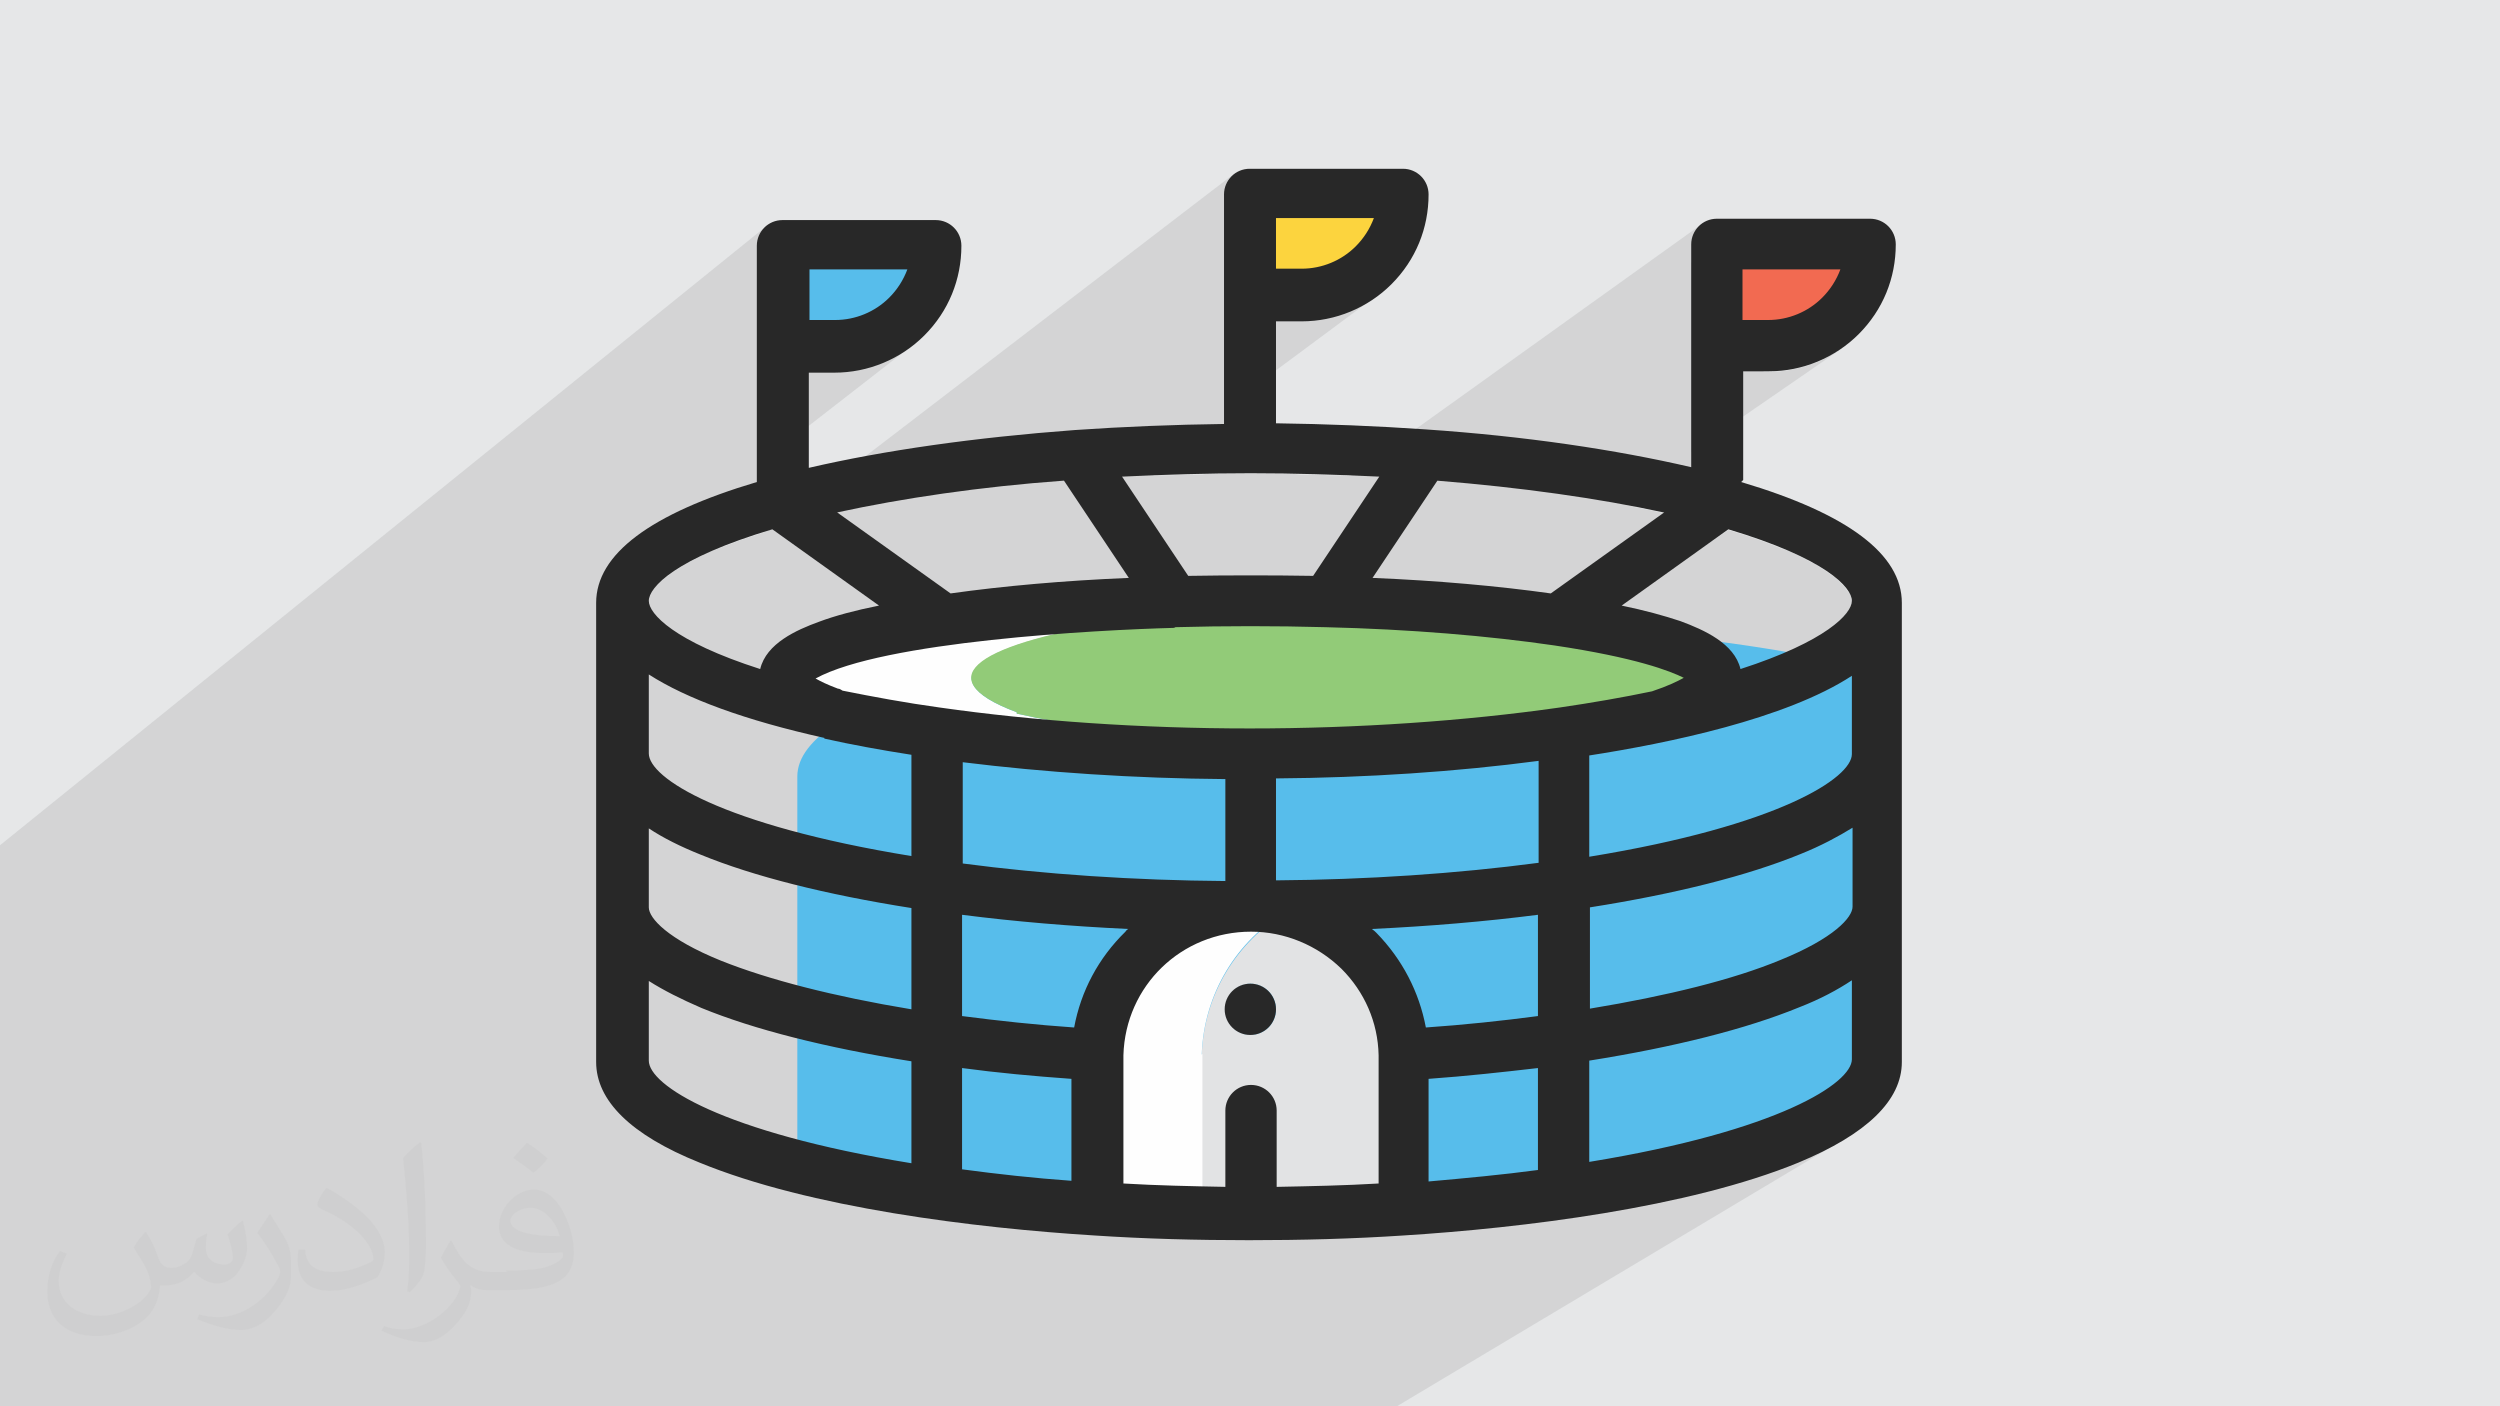 <?xml version="1.0" encoding="UTF-8"?>
<!DOCTYPE svg PUBLIC "-//W3C//DTD SVG 1.1//EN" "http://www.w3.org/Graphics/SVG/1.1/DTD/svg11.dtd">
<!-- Creator: CorelDRAW 2017 -->
<svg xmlns="http://www.w3.org/2000/svg" xml:space="preserve" width="3.703in" height="2.083in" version="1.1" style="shape-rendering:geometricPrecision; text-rendering:geometricPrecision; image-rendering:optimizeQuality; fill-rule:evenodd; clip-rule:evenodd"
viewBox="0 0 3703 2083"
 xmlns:xlink="http://www.w3.org/1999/xlink"
 enable-background="new 0 0 481.984 481.984">
 <defs>
  <style type="text/css">
   <![CDATA[
    .fil0 {fill:#E6E7E8}
    .fil6 {fill:#FEFEFE;fill-rule:nonzero}
    .fil5 {fill:#F26A51;fill-rule:nonzero}
    .fil8 {fill:#FCD43E;fill-rule:nonzero}
    .fil4 {fill:#E2E3E4;fill-rule:nonzero}
    .fil7 {fill:#92CB78;fill-rule:nonzero}
    .fil3 {fill:#57BDEB;fill-rule:nonzero}
    .fil9 {fill:#282828;fill-rule:nonzero}
    .fil2 {fill:#373435;fill-opacity:0.031}
    .fil1 {fill:#373435;fill-opacity:0.102}
   ]]>
  </style>
 </defs>
 <g id="Layer_x0020_1">
  <polygon class="fil0" points="0,0 3703,0 3703,2083 0,2083 "/>
  <polygon class="fil1" points="1720,2083 1720,2083 1667,2083 1607,2083 1589,2083 1581,2083 1577,2083 1536,2083 1516,2083 1457,2083 1423,2083 1400,2083 1393,2083 1393,2083 1378,2083 1370,2083 1354,2083 1330,2083 1278,2083 1268,2083 1240,2083 1211,2083 1171,2083 1155,2083 1120,2083 1110,2083 1103,2083 1076,2083 1050,2083 1023,2083 999,2083 976,2083 964,2083 938,2083 932,2083 925,2083 915,2083 908,2083 900,2083 897,2083 896,2083 882,2083 873,2083 823,2083 809,2083 808,2083 758,2083 752,2083 750,2083 735,2083 684,2083 667,2083 655,2083 644,2083 599,2083 580,2083 575,2083 575,2083 543,2083 537,2083 537,2083 509,2083 495,2083 488,2083 461,2083 455,2083 413,2083 407,2083 382,2083 381,2083 368,2083 353,2083 324,2083 318,2083 306,2083 299,2083 297,2083 283,2083 210,2083 206,2083 206,2083 201,2083 198,2083 165,2083 133,2083 118,2083 95,2083 82,2083 81,2083 78,2083 75,2083 56,2083 50,2083 15,2083 0,2083 0,2069 0,2049 0,2040 0,2040 0,2024 0,2013 0,1990 0,1981 0,1962 0,1962 0,1960 0,1944 0,1937 0,1935 0,1905 0,1905 0,1903 0,1884 0,1882 0,1874 0,1868 0,1866 0,1860 0,1842 0,1835 0,1826 0,1819 0,1818 0,1755 0,1731 0,1705 0,1699 0,1675 0,1661 0,1659 0,1616 0,1582 0,1577 0,1562 0,1529 0,1519 0,1517 0,1491 0,1483 0,1477 0,1450 0,1430 0,1423 0,1356 0,1295 0,1268 0,1252 1140,331 1134,335 1129,341 1126,347 1124,354 1123,362 1123,392 1161,362 1161,367 1161,372 1161,377 1161,382 1161,387 1161,392 1161,396 1161,401 1161,406 1161,410 1161,415 1161,419 1161,424 1161,428 1161,430 1198,400 1198,475 1236,475 1242,475 1247,475 1253,474 1258,473 1264,472 1269,470 1274,469 1280,467 1285,464 1290,462 1294,459 1299,456 1304,453 1308,450 1227,513 1236,513 1244,513 1252,512 1259,511 1267,510 1274,508 1281,506 1288,504 1295,501 1302,498 1308,495 1314,491 1321,487 1327,483 1240,551 1241,551 1246,551 1250,550 1255,550 1260,549 1264,549 1269,548 1273,547 1278,546 1282,545 1287,544 1291,543 1296,541 1300,540 1304,538 1308,537 1313,535 1317,533 1321,531 1325,529 1329,526 1333,524 1337,522 1341,519 1345,517 1348,514 1352,511 1123,689 1123,712 885,896 885,933 989,853 993,850 998,846 1004,843 1009,839 1016,835 1022,832 1030,828 1037,824 1046,820 1054,816 1063,813 1073,809 1084,805 1094,801 1106,797 1118,793 1130,789 1138,786 1831,255 1825,260 1820,265 1817,272 1815,279 1814,286 1814,315 1852,286 1852,292 1852,297 1852,302 1852,306 1852,311 1852,316 1852,321 1852,325 1852,330 1852,335 1852,339 1852,344 1852,348 1852,353 1889,324 1889,400 1927,400 1933,400 1938,399 1944,399 1949,398 1955,396 1960,395 1965,393 1971,391 1976,389 1980,386 1985,384 1990,381 1995,378 1914,438 1927,438 1935,437 1943,437 1950,436 1958,434 1965,433 1972,431 1979,428 1986,426 1993,423 1999,419 2005,416 2012,412 2018,408 1926,475 1927,475 1932,475 1937,475 1941,475 1946,474 1951,474 1955,473 1960,472 1964,472 1969,471 1973,470 1978,468 1982,467 1987,466 1991,464 1995,463 1999,461 2004,459 2008,457 2012,455 2016,453 2020,451 2024,449 2028,446 2032,444 2036,441 2039,438 1814,605 1814,627 1708,705 1708,705 1714,704 1720,704 1726,704 1732,704 1738,704 1744,703 1750,703 1756,703 1762,703 1768,703 1774,703 1780,703 1786,702 1792,702 1798,702 1804,702 1810,702 1816,702 1822,702 1828,702 1834,702 1840,702 1846,702 1852,702 1858,702 1864,702 1870,702 1876,702 1882,702 1888,702 1894,702 1900,702 1906,702 1912,702 1918,702 1924,703 1929,703 1935,703 1941,703 1947,703 1953,703 1959,703 1965,704 1971,704 1977,704 1983,704 1989,704 1995,705 2000,705 2522,331 2516,335 2511,341 2508,347 2506,354 2505,362 2505,389 2543,362 2543,367 2543,372 2543,377 2543,382 2543,387 2543,392 2543,396 2543,401 2543,406 2543,410 2543,415 2543,419 2543,424 2543,427 2580,400 2580,475 2618,475 2624,475 2629,475 2635,474 2640,473 2646,472 2651,470 2656,469 2662,467 2667,464 2671,462 2676,459 2681,456 2600,513 2618,513 2626,513 2634,512 2641,511 2649,510 2656,508 2663,506 2670,504 2677,501 2684,498 2690,495 2696,491 2703,487 2611,551 2618,551 2623,551 2628,551 2632,550 2637,550 2642,549 2646,549 2651,548 2655,547 2660,546 2664,545 2669,544 2673,543 2678,541 2682,540 2686,538 2690,537 2695,535 2699,533 2703,531 2707,529 2711,526 2715,524 2719,522 2723,519 2727,517 2505,670 2505,692 2420,751 2427,752 2436,754 2446,756 2455,758 2464,760 2297,880 2202,945 2206,945 2216,946 2226,947 2236,948 2246,949 2255,950 2265,952 2274,953 2284,954 2293,955 2302,957 2305,957 2560,785 2573,789 2586,793 2598,797 2609,801 2620,805 2630,809 2640,813 2649,816 2658,820 2666,824 2674,828 2681,832 2688,835 2694,839 2700,843 2705,846 2710,850 2715,853 2719,856 2723,860 2726,863 2729,866 2732,869 2734,872 2736,875 2738,877 2740,880 2741,882 2742,885 2742,887 2743,889 2743,891 2743,893 2742,895 2742,897 2741,899 2740,901 2738,904 2737,906 2735,909 2733,912 2730,914 2727,917 2724,920 2721,923 2717,927 2713,930 2708,933 2703,937 2354,1167 2354,1269 2380,1264 2405,1260 2429,1255 2452,1251 2474,1246 2495,1241 2515,1236 2534,1231 2552,1226 2569,1220 2586,1215 2601,1210 2616,1205 2629,1200 2642,1194 2654,1189 2665,1184 2676,1179 2685,1174 2694,1169 2702,1164 2354,1387 2354,1474 2743,1227 2739,1230 2354,1474 2354,1495 2365,1493 2375,1491 2386,1489 2396,1487 2406,1485 2417,1483 2427,1481 2437,1479 2446,1477 2456,1475 2466,1473 2475,1471 2485,1469 2494,1467 2503,1465 2512,1462 2521,1460 2529,1458 2538,1455 2546,1453 2555,1451 2563,1448 2571,1446 2579,1443 2586,1441 2594,1438 2601,1436 2609,1433 2616,1431 2623,1428 2629,1425 2636,1423 2650,1417 2663,1411 2675,1405 2686,1399 2696,1393 2354,1606 2354,1693 2743,1453 2739,1455 2734,1458 2354,1693 2354,1722 2380,1717 2405,1713 2429,1708 2452,1704 2474,1699 2495,1694 2515,1689 2534,1684 2552,1679 2569,1674 2586,1668 2601,1663 2616,1658 2629,1653 2642,1647 2654,1642 2665,1637 2676,1632 2685,1627 2694,1622 2522,1726 2525,1725 2545,1720 2565,1714 2584,1709 2602,1703 2619,1697 2636,1691 2651,1684 2666,1678 2680,1672 2694,1665 2706,1658 2718,1652 2534,1762 2548,1758 2566,1753 2584,1748 2601,1743 2618,1737 2634,1732 2650,1726 2666,1719 2675,1716 2684,1712 2693,1708 2701,1703 2709,1699 2717,1695 2725,1691 2732,1687 2069,2083 2058,2083 2000,2083 1932,2083 1797,2083 1765,2083 "/>
  <path class="fil2" d="M217 1826c7,11 12,21 16,33 3,7 5,19 21,19 4,0 11,-1 17,-5 7,-3 12,-9 14,-17l6 -21 15 -8 1 1c-2,8 -2,15 -2,21 0,18 15,24 27,24 7,0 13,-3 13,-10 0,-8 -4,-23 -8,-35 7,-7 14,-14 22,-20l1 1c4,15 6,30 6,40 0,10 -4,20 -8,27 -7,14 -20,25 -36,25 -12,0 -25,-6 -34,-17l-1 0c-9,11 -22,20 -43,20l-7 0c-1,14 -4,24 -9,33 -13,25 -50,42 -85,42 -49,0 -73,-28 -73,-66 0,-23 7,-45 19,-60l10 4c-7,14 -12,27 -12,40 0,35 29,52 62,52 30,0 68,-20 75,-42 -2,-25 -12,-36 -26,-59 4,-8 10,-15 17,-23l1 0 0 0zm564 -133c10,6 20,14 30,23 -6,8 -12,15 -21,21 -10,-8 -20,-15 -30,-22 7,-8 14,-15 20,-22l0 0 0 0 0 0zm5 96c-17,0 -30,11 -30,19 0,17 33,23 73,23 -5,-20 -22,-42 -43,-42l0 0 0 0zm-37 93c22,0 41,-1 55,-4 16,-4 30,-12 30,-18 0,-1 0,-3 -1,-5 -9,1 -19,1 -29,1 -29,0 -52,-7 -61,-23 -2,-4 -4,-10 -4,-15 0,-16 7,-31 19,-42 10,-9 21,-14 33,-14 20,0 37,17 48,43 6,14 11,31 11,51 0,14 -4,25 -12,34 -16,16 -45,21 -90,21l-20 0 0 0 -5 0c-11,0 -19,-2 -25,-7l-1 0c0,3 1,5 1,8 0,10 -3,23 -10,33 -20,30 -42,43 -60,43 -19,0 -42,-7 -63,-17l4 -7c7,3 16,5 29,5 34,0 78,-33 84,-64 -1,-3 -4,-6 -7,-10 -10,-12 -16,-22 -22,-32 5,-10 10,-18 14,-25l2 0c14,29 28,46 57,46l5 0 0 0 21 0 0 0 0 0 0 0zm-146 31c2,-14 3,-29 3,-43l0 -21c0,-39 -5,-96 -9,-134 7,-8 17,-17 25,-23l2 1c5,47 7,101 7,151 0,13 -1,26 -2,35 -1,12 -8,21 -22,35l-3 -1 0 0 0 0 0 0zm-151 -62c1,18 10,33 41,33 20,0 36,-5 55,-14 3,-1 5,-3 5,-5 0,-12 -9,-27 -24,-41 -14,-13 -34,-25 -51,-32 -6,-3 -8,-5 -8,-8 0,-5 7,-17 13,-24l2 0c20,11 43,27 60,44 15,16 25,33 25,51 0,13 -4,26 -11,37 -22,11 -47,20 -70,20 -29,0 -48,-14 -48,-45 0,-3 0,-9 1,-16l10 0 0 0 0 0zm-52 -53l18 29c7,11 13,22 13,41l0 23c0,19 -12,40 -32,60 -15,14 -29,19 -42,19 -19,0 -40,-6 -65,-16l3 -7c8,2 17,4 28,4 36,0 72,-26 89,-58 2,-4 3,-7 3,-9 0,-4 -2,-8 -4,-11 -9,-17 -19,-33 -30,-47 6,-9 12,-18 18,-27l1 0 0 0 0 0 0 0z"/>
  <g id="_2917671184192">
   <path class="fil3" d="M2078 1790c84,-5 164,-13 238,-24 275,-39 464,-112 464,-195 0,-55 0,-396 0,-577 -113,-29 -255,-50 -414,-62 -82,-6 -168,-9 -256,-9 -218,0 -492,21 -701,79 -141,40 -228,91 -228,148 0,59 0,398 0,577 61,15 130,29 206,40 74,11 154,19 238,24 73,5 149,7 227,7 78,0 154,-2 227,-7z"/>
   <path class="fil4" d="M1814 1495c0,-21 17,-38 38,-38 21,0 38,17 38,38 0,21 -17,38 -38,38 -21,0 -38,-17 -38,-38zm264 295l0 -219c0,-2 0,-5 0,-7 -3,-104 -76,-190 -173,-213 -73,44 -122,122 -125,212 0,3 0,5 0,8l0 226c24,0 48,1 72,1 78,0 154,-2 227,-7z"/>
   <path class="fil5" d="M2543 362l227 0c0,83 -68,151 -151,151l-76 0c0,-55 0,-96 0,-151z"/>
   <path class="fil6" d="M1506 1055c-140,-52 -47,-104 158,-135 3,0 6,-1 9,-1 99,-15 210,-23 317,-26 -9,0 -18,-1 -26,-1 -37,-1 -74,-2 -112,-2 -145,0 -313,8 -456,29 -3,0 -6,1 -9,1 -206,31 -299,82 -158,135l0 2c194,43 424,60 623,60 47,0 94,-1 139,-3 -163,-6 -335,-24 -485,-57l0 -2z"/>
   <path class="fil7" d="M2457 1061c166,-55 70,-110 -150,-142 -89,-13 -198,-22 -317,-26 -107,4 -218,12 -317,26 -3,0 -6,1 -9,1 -206,31 -299,82 -158,135l0 2c150,33 323,51 485,57 116,-4 226,-14 325,-28 50,-7 97,-15 141,-25z"/>
   <path class="fil6" d="M1780 1562c3,-90 52,-169 125,-212 -17,-4 -35,-6 -53,-6 -123,0 -223,98 -226,219 0,2 0,5 0,7l0 219c50,3 102,5 155,6l0 -226c0,-3 0,-5 0,-8z"/>
   <path class="fil4" d="M1889 1495c0,-21 -17,-38 -38,-38 -21,0 -38,17 -38,38 0,21 17,38 38,38 21,0 38,-17 38,-38z"/>
   <path class="fil8" d="M1852 286l227 0c0,83 -68,151 -151,151l-76 0c0,-55 0,-96 0,-151z"/>
   <path class="fil3" d="M1161 362l227 0c0,83 -68,151 -151,151l-76 0c0,-55 0,-96 0,-151z"/>
   <path class="fil9" d="M1852 1457c-21,0 -38,17 -38,38 0,21 17,38 38,38 21,0 38,-17 38,-38 0,-21 -17,-38 -38,-38z"/>
   <path class="fil9" d="M2354 1722l0 -151c126,-20 233,-47 311,-79 31,-12 57,-26 78,-40l0 117c0,35 -107,106 -389,152zm-1393 -152l0 -117c22,14 48,27 78,40 78,32 185,59 311,79l0 151c-282,-46 -389,-116 -389,-152zm183 -786l158 113c-35,7 -65,15 -89,24 -33,12 -78,32 -87,70 -128,-41 -165,-82 -165,-101 0,-20 39,-63 183,-106zm55 -385l145 0c-6,16 -15,30 -27,42 -21,21 -50,33 -80,33l-38 0 0 -76zm691 -76l145 0c-6,16 -15,30 -27,42 -21,21 -50,33 -80,33l-38 0 0 -76zm691 76l145 0c-6,16 -15,30 -27,42 -21,21 -50,33 -80,33l-38 0 0 -76zm162 491c0,19 -38,60 -165,101 -9,-38 -54,-58 -89,-71 -24,-8 -53,-16 -87,-23l158 -113c144,43 183,86 183,106zm0 227c0,35 -107,106 -389,152l0 -150c116,-18 291,-54 389,-118l0 116zm-627 481c56,-4 110,-10 162,-16l0 151c-52,7 -106,12 -162,17l0 -151zm-691 -16c52,7 106,12 162,16l0 151c-56,-4 -110,-10 -162,-17l0 -151zm-464 -355c21,14 47,27 77,39 78,32 185,59 312,79l0 150c-115,-19 -212,-44 -282,-72 -79,-32 -107,-63 -107,-79l0 -117zm260 -133c40,9 84,17 129,24l0 150c-282,-46 -389,-116 -389,-152l0 -117c56,36 143,68 260,94zm594 60l0 151c-135,-1 -268,-10 -389,-26l0 -150c121,15 254,24 389,25zm464 -26l0 150c-121,16 -254,25 -389,26l0 -151c135,-1 268,-10 389,-26zm-687 394c-58,-4 -113,-10 -167,-17l0 -150c78,10 161,17 246,21 -1,1 -3,2 -4,4 -40,39 -66,88 -76,142zm520 0c-10,-53 -35,-101 -73,-140 -2,-2 -4,-4 -7,-6 85,-4 168,-11 246,-21l0 150c-53,7 -109,13 -167,17zm-371 -593c73,-2 149,-2 222,0 126,3 243,13 339,27 121,18 172,38 192,48 -9,5 -23,12 -47,20 -43,9 -89,17 -137,24 -140,20 -299,31 -459,31 -160,0 -319,-11 -459,-31 -51,-7 -99,-16 -144,-25 -2,-1 -4,-3 -7,-3 -16,-6 -26,-11 -33,-15 100,-55 416,-72 531,-75zm724 -170l-168 120c-78,-11 -168,-19 -264,-23l96 -144c124,10 238,26 335,47zm-612 -58c64,0 128,2 190,5l-98 147c-61,-1 -124,-1 -185,0l-98 -147c63,-3 126,-5 190,-5zm-277 11l96 144c-96,4 -186,12 -264,23l-168 -120c97,-21 211,-38 335,-47zm277 895c-21,0 -38,17 -38,38l0 113c-51,-1 -101,-2 -151,-5l0 -184c0,-2 0,-4 0,-6 3,-103 86,-183 189,-183 50,0 98,20 134,55 34,34 54,79 55,128 0,2 0,4 0,6l0 184c-50,3 -100,4 -151,5l0 -113c0,-21 -17,-38 -38,-38zm891 -264c0,16 -28,47 -107,79 -70,29 -167,53 -282,72l0 -150c127,-20 234,-47 312,-79 30,-12 56,-26 77,-39l0 117zm-162 -632l0 -161 38 0c50,0 98,-20 133,-55 36,-36 55,-83 55,-133 0,-21 -17,-38 -38,-38l-227 0c-21,0 -38,17 -38,38l0 330c-112,-26 -246,-46 -394,-56 -72,-5 -147,-8 -221,-9l0 -151 38 0c50,0 98,-20 133,-55 36,-36 55,-83 55,-133 0,-21 -17,-38 -38,-38l-227 0c-21,0 -38,17 -38,38l0 340c-75,1 -149,4 -221,9 -148,11 -282,30 -394,56l0 -141 38 0c50,0 98,-20 133,-55 36,-36 55,-83 55,-133 0,-21 -17,-38 -38,-38l-227 0c-21,0 -38,17 -38,38l0 350c-158,47 -238,107 -238,179l0 680c0,57 51,108 153,149 163,67 408,97 585,108 75,5 152,7 229,7 77,0 154,-2 229,-7 175,-11 422,-41 585,-108 101,-42 153,-92 153,-149l0 -680c0,-72 -80,-132 -238,-179z"/>
  </g>
 </g>
</svg>
